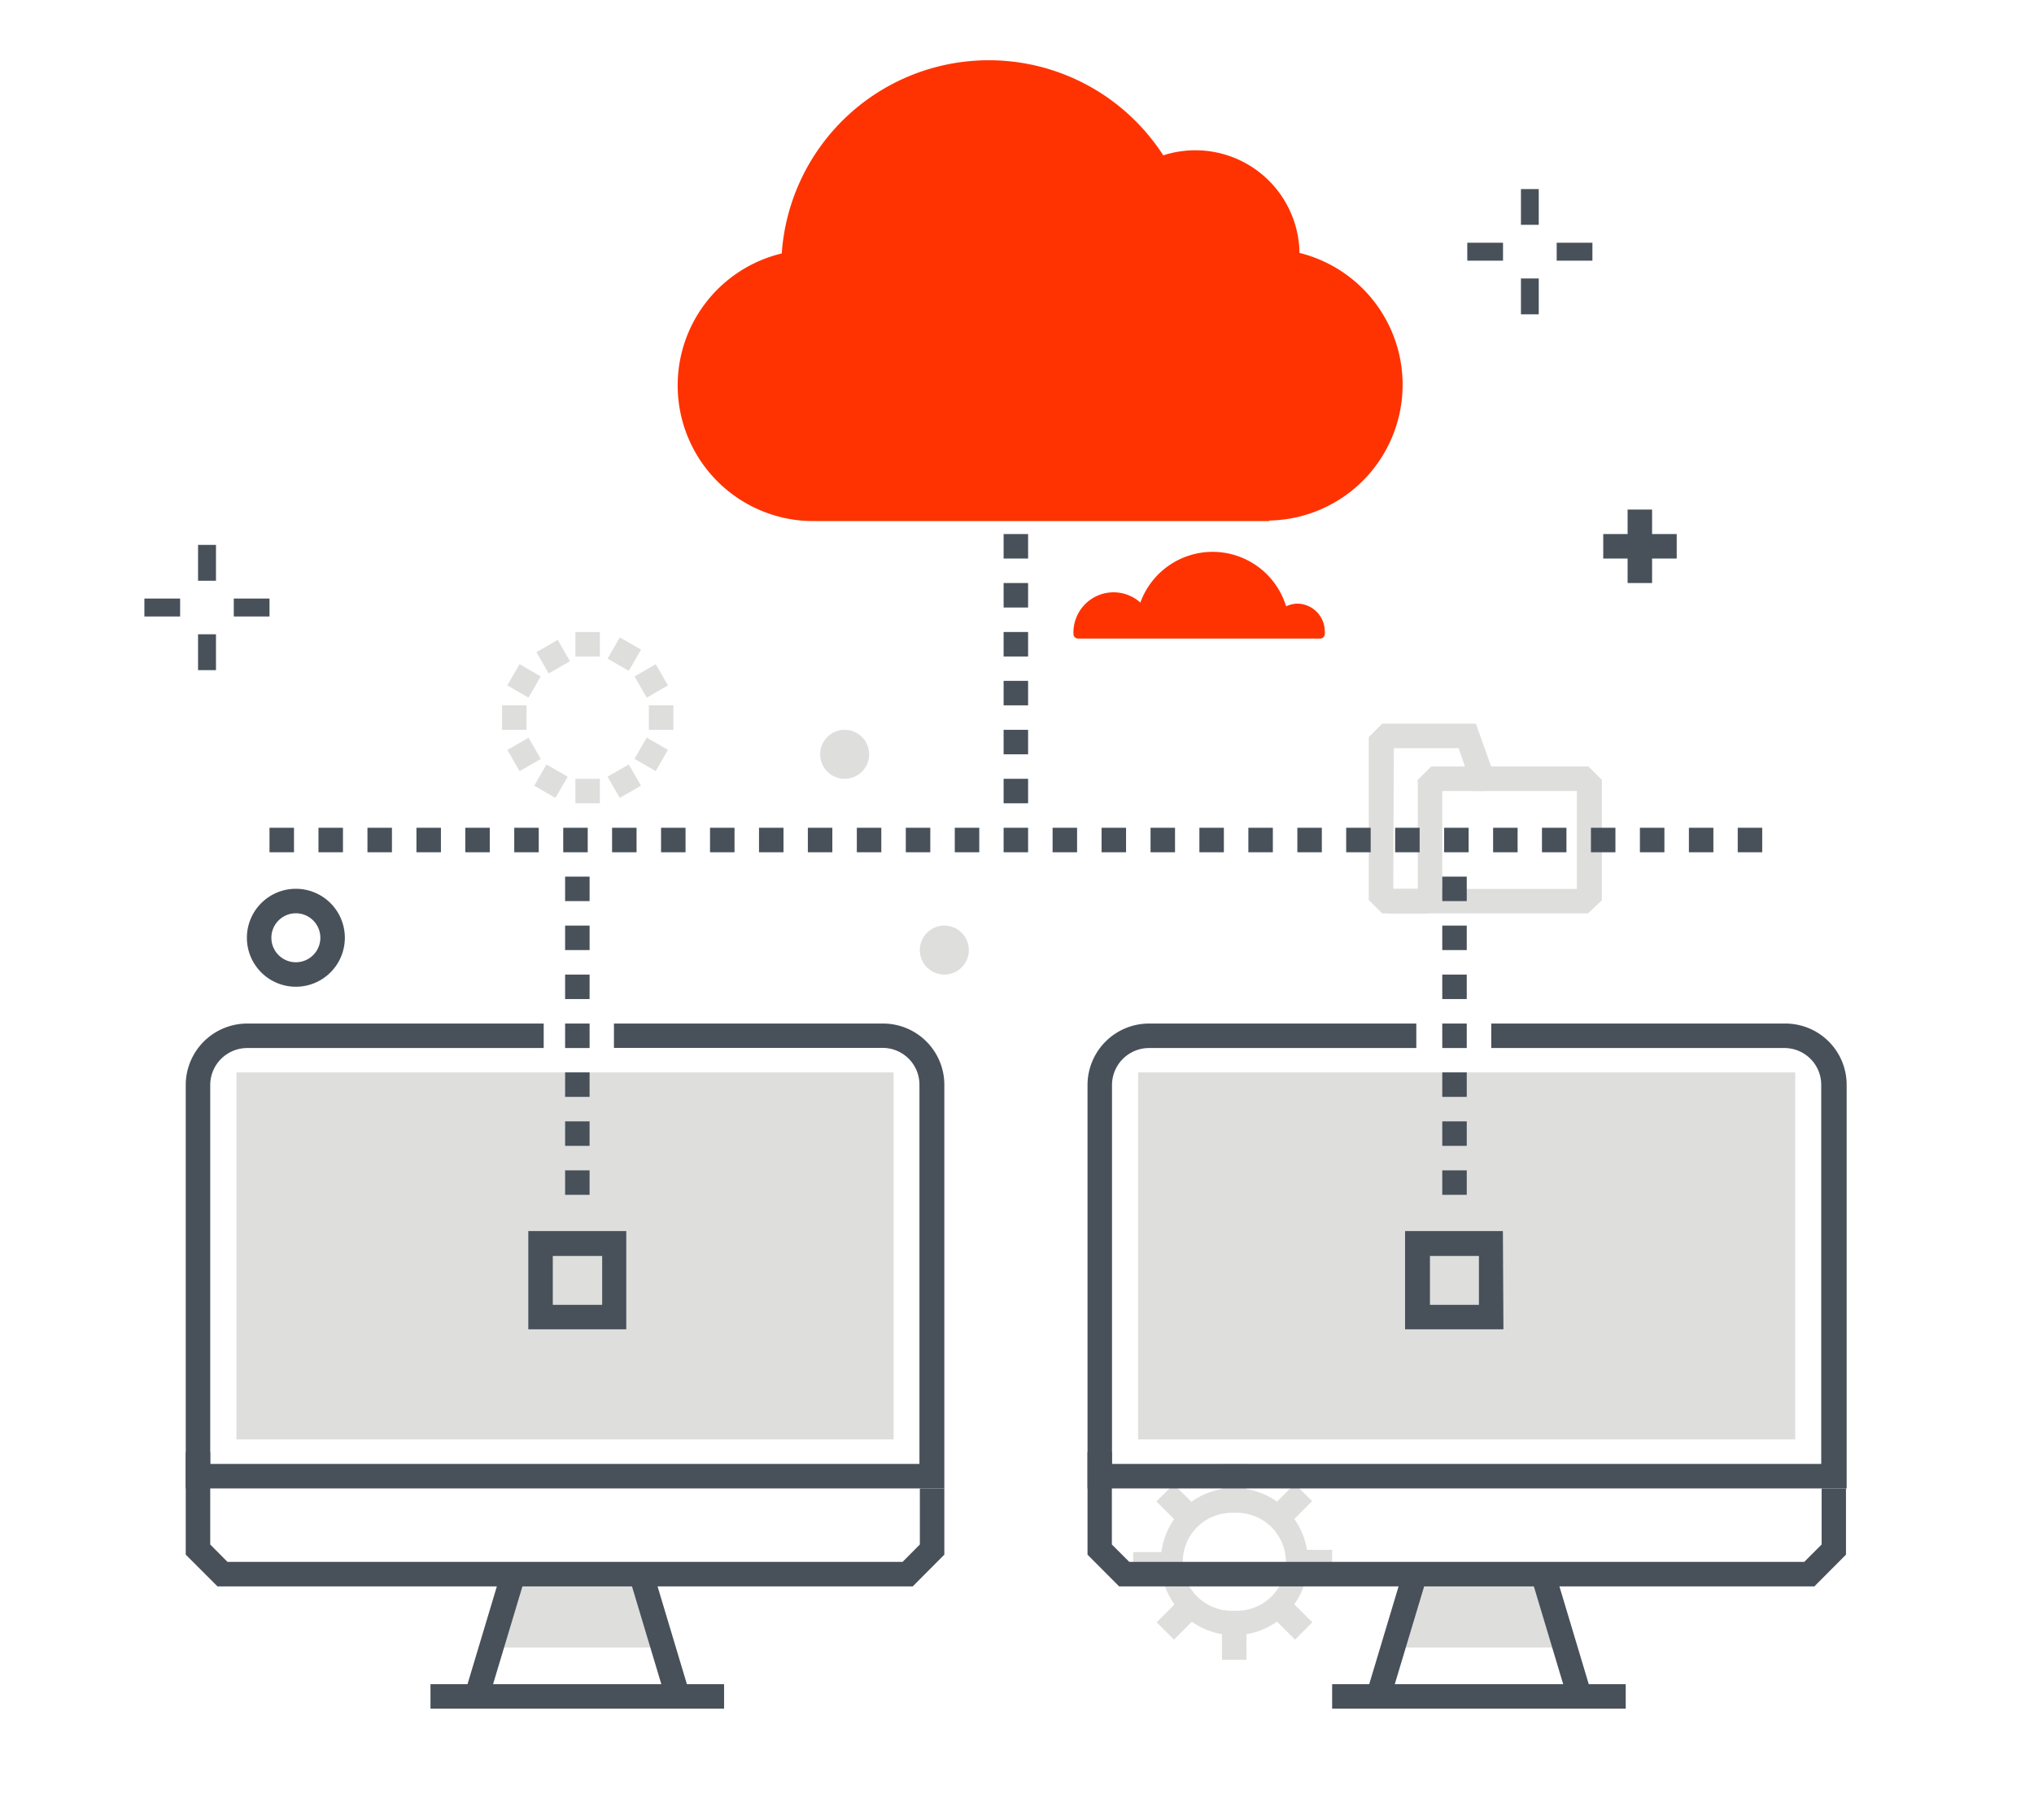 <svg xmlns="http://www.w3.org/2000/svg" viewBox="0 0 152 136"><defs><style>.cls-1{fill:none;}.cls-2{fill:#dededd;}.cls-3{fill:#48515a;}.cls-4{fill:#ff3301;}</style></defs><title>Asset 16</title><g id="Layer_2" data-name="Layer 2"><g id="text"><rect class="cls-1" width="152" height="136"/><path class="cls-2" d="M92.24,122.2a5.49,5.49,0,1,1,0-11h0a5.49,5.49,0,1,1,0,11Zm0-9.14h0a3.66,3.66,0,1,0,0,7.31h0a3.66,3.66,0,1,0,0-7.31"/><rect class="cls-2" x="96.81" y="115.82" width="2.74" height="1.83"/><rect class="cls-2" x="84.92" y="115.81" width="2.63" height="1.83" transform="matrix(1, 0, 0, 1, -0.24, 0.18)"/><rect class="cls-2" x="91.31" y="109.4" width="1.83" height="2.36" transform="translate(-0.22 0.18) rotate(-0.11)"/><rect class="cls-2" x="91.33" y="121.63" width="1.83" height="2.4" transform="translate(-0.25 0.18) rotate(-0.11)"/><rect class="cls-2" x="86.97" y="111.21" width="1.83" height="2.33" transform="translate(-53.75 95.31) rotate(-45.1)"/><rect class="cls-2" x="95.64" y="119.8" width="1.83" height="2.44" transform="translate(-57.32 103.99) rotate(-45.1)"/><rect class="cls-2" x="86.74" y="120.18" width="2.28" height="1.83" transform="translate(-59.91 97.77) rotate(-45.07)"/><rect class="cls-2" x="95.41" y="111.45" width="2.33" height="1.83" transform="translate(-51.18 101.45) rotate(-45.1)"/><rect class="cls-2" x="40.26" y="47.96" width="1.83" height="1.83" transform="matrix(0.87, -0.5, 0.5, 0.87, -18.92, 27.14)"/><rect class="cls-2" x="45.74" y="57.46" width="1.83" height="1.83" transform="translate(-22.94 31.15) rotate(-30)"/><rect class="cls-2" x="38.25" y="49.97" width="1.83" height="1.83" transform="translate(-24.49 59.36) rotate(-60)"/><rect class="cls-2" x="47.75" y="55.46" width="1.83" height="1.83" transform="translate(-24.49 70.33) rotate(-60)"/><rect class="cls-2" x="37.52" y="52.71" width="1.83" height="1.83"/><rect class="cls-2" x="48.49" y="52.71" width="1.83" height="1.83"/><rect class="cls-2" x="38.25" y="55.46" width="1.83" height="1.83" transform="translate(-22.94 27.14) rotate(-30)"/><rect class="cls-2" x="47.75" y="49.97" width="1.83" height="1.83" transform="translate(-18.92 31.15) rotate(-30)"/><rect class="cls-2" x="40.26" y="57.46" width="1.83" height="1.83" transform="translate(-29.97 64.85) rotate(-60)"/><rect class="cls-2" x="45.74" y="47.96" width="1.83" height="1.83" transform="translate(-19 64.85) rotate(-60)"/><rect class="cls-2" x="43" y="58.2" width="1.83" height="1.83"/><rect class="cls-2" x="43" y="47.23" width="1.83" height="1.83"/><path class="cls-2" d="M118.67,68.26H103.29l-1-1V55.08l1-1h7l1.14,3.2h7.28l1,1v9Zm-14.55-1.83h13.72V59.11h-7.73L109,55.91h-4.84Z"/><polygon class="cls-2" points="106.79 68.26 103.67 68.26 103.67 66.43 105.95 66.43 105.95 58.28 106.95 57.28 110.98 57.28 110.98 59.11 107.78 59.11 107.78 67.26 106.79 68.26"/><polygon class="cls-2" points="48.16 117.63 47.93 117.63 38.36 117.63 38.13 117.63 36.84 123.12 49.44 123.12 48.16 117.63"/><rect class="cls-3" x="32.21" y="121.29" width="9.54" height="1.83" transform="translate(-90.69 122.49) rotate(-73.29)"/><rect class="cls-3" x="48.38" y="117.43" width="1.83" height="9.54" transform="translate(-33.05 19.33) rotate(-16.7)"/><rect class="cls-3" x="32.17" y="125.86" width="21.94" height="1.83"/><rect class="cls-2" x="17.67" y="80.14" width="49.11" height="27.43"/><polygon class="cls-3" points="68.21 118.55 16.25 118.55 13.88 116.18 13.88 108.52 15.71 108.52 15.71 115.42 17 116.72 67.45 116.72 68.74 115.42 68.74 111.23 70.57 111.23 70.57 116.18 68.21 118.55"/><path class="cls-3" d="M70.57,111.23H13.88V81.06a4.6,4.6,0,0,1,4.62-4.57H40.63v1.83H18.5a2.77,2.77,0,0,0-2.79,2.74V109.4h53V81.06A2.75,2.75,0,0,0,66,78.31H45.88V76.49H66a4.58,4.58,0,0,1,4.57,4.57Z"/><polygon class="cls-2" points="115.54 117.63 115.31 117.63 105.74 117.63 105.51 117.63 104.23 123.12 116.82 123.12 115.54 117.63"/><rect class="cls-3" x="99.6" y="121.29" width="9.54" height="1.83" transform="translate(-42.68 187.03) rotate(-73.29)"/><rect class="cls-3" x="115.77" y="117.43" width="1.83" height="9.54" transform="translate(-30.2 38.7) rotate(-16.7)"/><rect class="cls-3" x="99.55" y="125.86" width="21.94" height="1.83"/><rect class="cls-2" x="85.05" y="80.14" width="49.11" height="27.43"/><polygon class="cls-3" points="135.59 118.55 83.63 118.55 81.27 116.18 81.27 108.52 83.09 108.52 83.09 115.42 84.39 116.72 134.83 116.72 136.13 115.42 136.13 111.23 137.95 111.23 137.95 116.18 135.59 118.55"/><path class="cls-3" d="M138,111.23H81.27V81.06a4.6,4.6,0,0,1,4.62-4.57h19.95v1.83H85.89a2.77,2.77,0,0,0-2.79,2.74V109.4h53V81.06a2.75,2.75,0,0,0-2.74-2.74H111.44V76.49h21.94A4.58,4.58,0,0,1,138,81.06Z"/><rect class="cls-3" x="20.14" y="61.86" width="1.83" height="1.83"/><rect class="cls-3" x="23.8" y="61.86" width="1.83" height="1.83"/><rect class="cls-3" x="27.46" y="61.86" width="1.83" height="1.83"/><rect class="cls-3" x="31.12" y="61.86" width="1.83" height="1.83"/><rect class="cls-3" x="34.77" y="61.86" width="1.83" height="1.83"/><rect class="cls-3" x="38.43" y="61.86" width="1.83" height="1.83"/><rect class="cls-3" x="42.09" y="61.86" width="1.83" height="1.83"/><rect class="cls-3" x="45.74" y="61.86" width="1.83" height="1.83"/><rect class="cls-3" x="49.4" y="61.86" width="1.83" height="1.83"/><rect class="cls-3" x="53.06" y="61.86" width="1.83" height="1.83"/><rect class="cls-3" x="56.72" y="61.86" width="1.83" height="1.83"/><rect class="cls-3" x="60.37" y="61.86" width="1.83" height="1.83"/><rect class="cls-3" x="64.03" y="61.86" width="1.83" height="1.83"/><rect class="cls-3" x="67.69" y="61.86" width="1.83" height="1.83"/><rect class="cls-3" x="71.35" y="61.86" width="1.83" height="1.83"/><rect class="cls-3" x="75" y="61.86" width="1.83" height="1.83"/><rect class="cls-3" x="78.66" y="61.86" width="1.83" height="1.83"/><rect class="cls-3" x="82.32" y="61.86" width="1.83" height="1.83"/><rect class="cls-3" x="85.98" y="61.86" width="1.83" height="1.83"/><rect class="cls-3" x="89.63" y="61.86" width="1.83" height="1.83"/><rect class="cls-3" x="93.29" y="61.86" width="1.83" height="1.83"/><rect class="cls-3" x="96.95" y="61.86" width="1.83" height="1.83"/><rect class="cls-3" x="100.6" y="61.86" width="1.83" height="1.83"/><rect class="cls-3" x="104.26" y="61.86" width="1.83" height="1.83"/><rect class="cls-3" x="107.92" y="61.86" width="1.83" height="1.83"/><rect class="cls-3" x="111.58" y="61.86" width="1.83" height="1.83"/><rect class="cls-3" x="115.23" y="61.86" width="1.83" height="1.83"/><rect class="cls-3" x="118.89" y="61.86" width="1.83" height="1.83"/><rect class="cls-3" x="122.55" y="61.86" width="1.83" height="1.83"/><rect class="cls-3" x="126.21" y="61.86" width="1.83" height="1.83"/><rect class="cls-3" x="129.86" y="61.86" width="1.83" height="1.83"/><path class="cls-3" d="M46.8,99.34H39.48V92H46.8Zm-5.49-1.83H45V93.86H41.31Z"/><path class="cls-3" d="M112.35,99.34H105V92h7.31Zm-5.49-1.83h3.66V93.86h-3.66Z"/><path class="cls-3" d="M79.58,34.43H72.26V27.11h7.31ZM74.09,32.6h3.66V28.94H74.09Z"/><path class="cls-4" d="M98.69,47.19a1.73,1.73,0,0,0-2.83-1.34,5.4,5.4,0,0,0-10.51-.17,2.7,2.7,0,0,0-4.8,1.7H98.67a1.71,1.71,0,0,0,0-.19"/><path class="cls-4" d="M98.67,47.72H80.56a.34.34,0,0,1-.34-.34,3,3,0,0,1,5-2.35,5.74,5.74,0,0,1,10.89.28,2.08,2.08,0,0,1,.89-.2h0A2.08,2.08,0,0,1,99,47.19h0a2,2,0,0,1,0,.23A.35.35,0,0,1,98.67,47.72Zm0-.54h0ZM80.92,47H98.34A1.39,1.39,0,0,0,97,45.79h0a1.39,1.39,0,0,0-.88.32.34.34,0,0,1-.56-.19,5.05,5.05,0,0,0-9.84-.16.34.34,0,0,1-.26.25.34.34,0,0,1-.34-.12A2.36,2.36,0,0,0,80.92,47Z"/><rect class="cls-3" x="42.23" y="65.51" width="1.83" height="1.83"/><rect class="cls-3" x="42.23" y="69.17" width="1.83" height="1.83"/><rect class="cls-3" x="42.23" y="72.83" width="1.83" height="1.83"/><rect class="cls-3" x="42.23" y="76.49" width="1.83" height="1.83"/><rect class="cls-3" x="42.23" y="80.14" width="1.83" height="1.83"/><rect class="cls-3" x="42.23" y="83.8" width="1.83" height="1.83"/><rect class="cls-3" x="42.23" y="87.46" width="1.83" height="1.83"/><rect class="cls-3" x="107.78" y="65.51" width="1.83" height="1.83"/><rect class="cls-3" x="107.78" y="69.17" width="1.83" height="1.83"/><rect class="cls-3" x="107.78" y="72.83" width="1.83" height="1.83"/><rect class="cls-3" x="107.78" y="76.49" width="1.83" height="1.83"/><rect class="cls-3" x="107.78" y="80.14" width="1.83" height="1.83"/><rect class="cls-3" x="107.78" y="83.8" width="1.83" height="1.83"/><rect class="cls-3" x="107.78" y="87.46" width="1.83" height="1.83"/><rect class="cls-3" x="75" y="36.26" width="1.83" height="1.83"/><rect class="cls-3" x="75" y="39.91" width="1.83" height="1.83"/><rect class="cls-3" x="75" y="43.57" width="1.83" height="1.83"/><rect class="cls-3" x="75" y="47.23" width="1.83" height="1.83"/><rect class="cls-3" x="75" y="50.88" width="1.83" height="1.83"/><rect class="cls-3" x="75" y="54.54" width="1.83" height="1.83"/><rect class="cls-3" x="75" y="58.2" width="1.83" height="1.83"/><rect class="cls-3" x="121.63" y="38.08" width="1.83" height="5.49"/><rect class="cls-3" x="119.81" y="39.91" width="5.49" height="1.83"/><path class="cls-3" d="M22.11,73.74a3.66,3.66,0,1,1,3.66-3.66,3.66,3.66,0,0,1-3.66,3.66m0-5.49a1.83,1.83,0,1,0,1.83,1.83,1.83,1.83,0,0,0-1.83-1.83"/><path class="cls-2" d="M70.57,69.17A1.83,1.83,0,1,1,68.74,71a1.83,1.83,0,0,1,1.83-1.83"/><path class="cls-2" d="M63.12,54.54a1.83,1.83,0,1,1-1.83,1.83,1.83,1.83,0,0,1,1.83-1.83"/><path class="cls-4" d="M96.76,19.18c0-.06,0-.12,0-.19a7.44,7.44,0,0,0-10-7,15.17,15.17,0,0,0-28,7.2,9.8,9.8,0,0,0,1.89,19.42H94.86a9.8,9.8,0,0,0,1.91-19.41"/><path class="cls-4" d="M94.86,38.94H60.64a10.14,10.14,0,0,1-2.22-20,15.51,15.51,0,0,1,28.51-7.33A7.78,7.78,0,0,1,97.11,18.9a10.15,10.15,0,0,1-2.26,20Zm-21-33.78a14.81,14.81,0,0,0-14.8,14,.34.34,0,0,1-.28.32,9.46,9.46,0,0,0,1.82,18.73H94.86A9.46,9.46,0,0,0,96.7,19.52a.34.34,0,0,1-.28-.34v-.11A7.09,7.09,0,0,0,86.9,12.3a.35.35,0,0,1-.41-.14A14.75,14.75,0,0,0,73.89,5.16Z"/><polygon class="cls-3" points="14.8 40.72 16.14 40.72 16.14 43.4 14.8 43.4 14.8 40.72 14.8 40.72"/><polygon class="cls-3" points="14.8 47.4 16.14 47.4 16.14 50.08 14.8 50.08 14.8 47.4 14.8 47.4"/><polygon class="cls-3" points="17.47 44.73 20.14 44.73 20.14 46.07 17.47 46.07 17.47 44.73 17.47 44.73"/><polygon class="cls-3" points="10.79 44.73 13.46 44.73 13.46 46.07 10.79 46.07 10.79 44.73 10.79 44.73"/><polygon class="cls-3" points="113.66 14.13 114.99 14.13 114.99 16.8 113.66 16.8 113.66 14.13 113.66 14.13"/><polygon class="cls-3" points="113.66 20.81 114.99 20.81 114.99 23.49 113.66 23.49 113.66 20.81 113.66 20.81"/><polygon class="cls-3" points="116.33 18.14 119 18.14 119 19.48 116.33 19.48 116.33 18.14 116.33 18.14"/><polygon class="cls-3" points="109.65 18.14 112.32 18.14 112.32 19.48 109.65 19.48 109.65 18.14 109.65 18.14"/></g></g></svg>